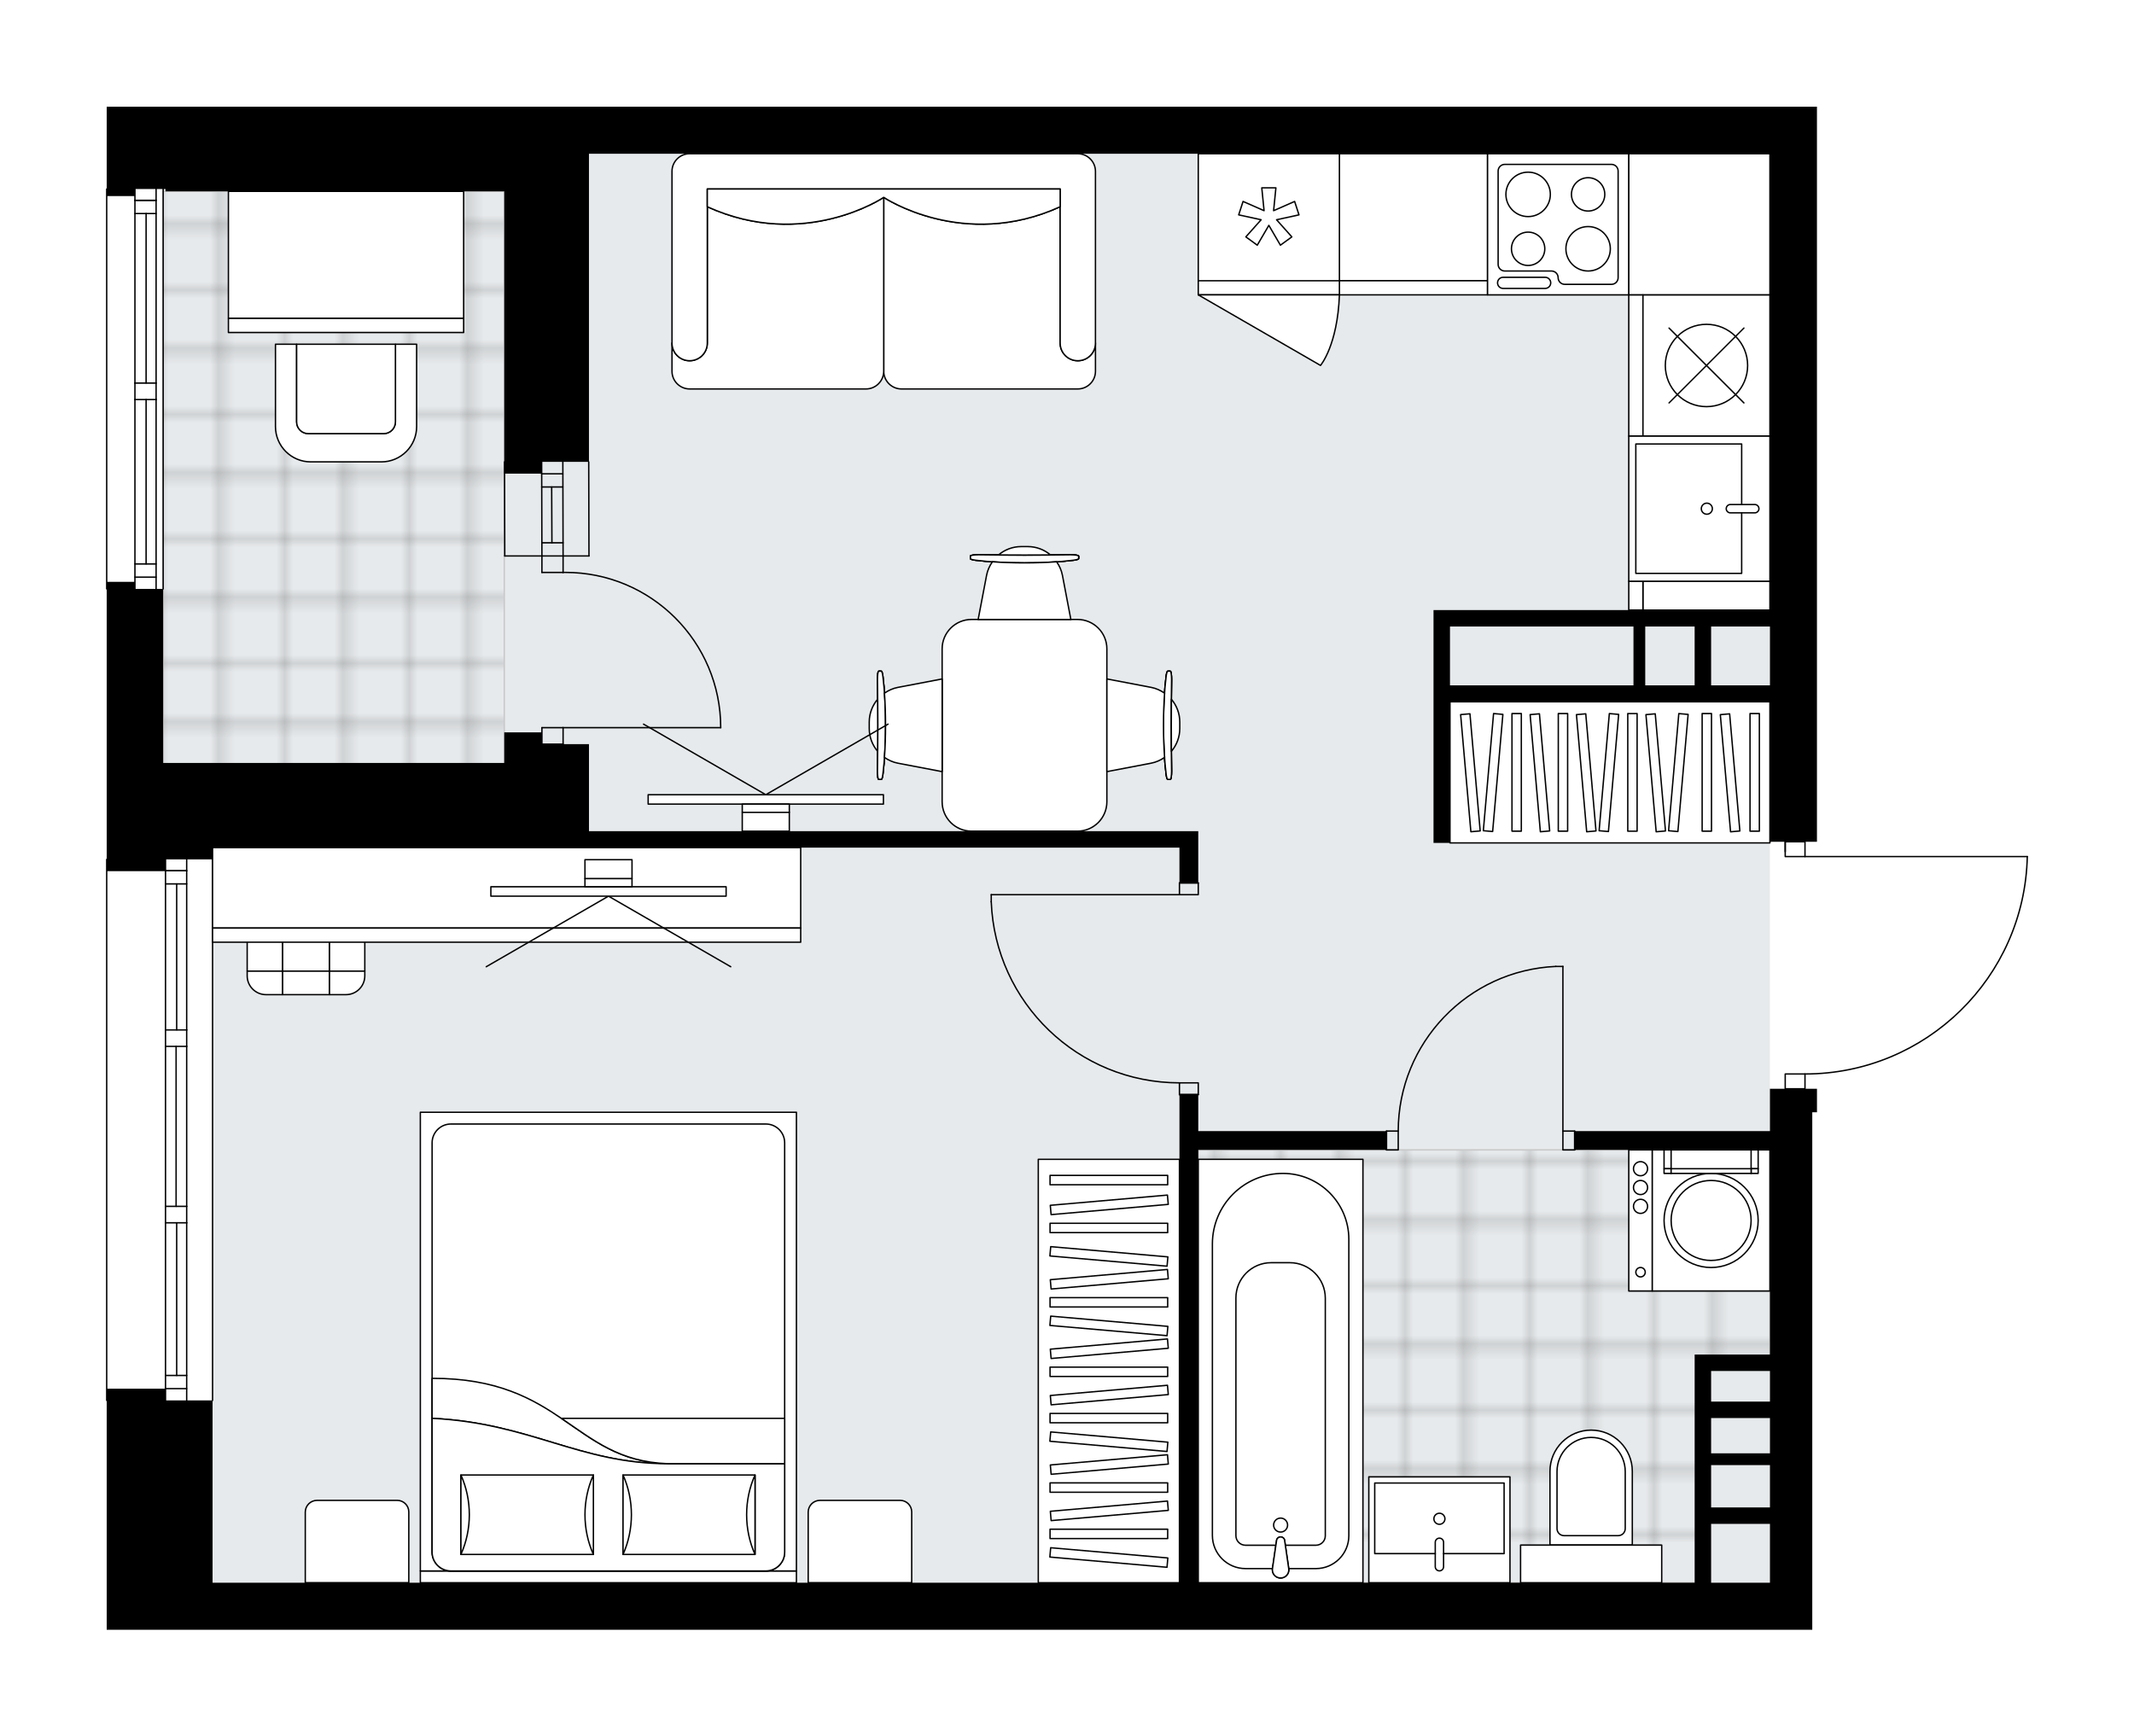 <svg xmlns="http://www.w3.org/2000/svg" xmlns:xlink="http://www.w3.org/1999/xlink" height="1627.6px" id="Layer_1" style="enable-background:new 0 0 2000 1627.6;" version="1.1" viewBox="0 0 2000 1627.6" width="2000px" x="0px" y="0px" xml:space="preserve">
<style type="text/css">
	.st0{fill:none;}
	.st1{opacity:0.25;fill:none;stroke:#070606;stroke-width:0.4;stroke-miterlimit:10;}
	.st2{fill:#FFFFFF;}
	.st3{fill:#E7EAEC;}
	.st4{fill:url(#SVGID_1_);stroke:#C8C8C8;stroke-width:1.3;stroke-miterlimit:10;}
	
		.st5{fill:url(#SVGID_00000181802616803964891970000017773607679754481542_);stroke:#C8C8C8;stroke-width:1.3;stroke-miterlimit:10;}
	.st6{fill:none;stroke:#000000;stroke-width:1.3;stroke-linecap:round;stroke-linejoin:round;stroke-miterlimit:10;}
	.st7{fill:none;stroke:#000000;stroke-width:1.3;stroke-linecap:round;stroke-linejoin:round;}
	.st8{fill:none;stroke:#000000;stroke-width:1.3;stroke-linecap:round;stroke-linejoin:round;stroke-dasharray:10.023,10.023;}
	.st9{fill:none;stroke:#000000;stroke-width:1.3;stroke-linecap:round;stroke-linejoin:round;stroke-dasharray:9.87,9.87;}
	.st10{fill:#FFFFFF;stroke:#000000;stroke-width:1.3;stroke-linecap:round;stroke-linejoin:round;stroke-miterlimit:10;}
	.st11{font-family:'Arial-BoldMT';}
	.st12{font-size:115.559px;}
	.st13{font-size:97.781px;}
	.st14{font-family:'ArialMT';}
	.st15{font-size:40px;}
</style>
<pattern height="14.57" id="New_Pattern_Swatch_2" patternUnits="userSpaceOnUse" style="overflow:visible;" viewBox="7.49 -22.06 14.57 14.57" width="14.57" x="0.05" y="-185.71">
	<g>
		<rect class="st0" height="14.57" width="14.57" x="7.49" y="-22.06" />
		<g>
			<rect class="st1" height="7.29" width="7.29" x="14.77" y="-7.49" />
		</g>
		<g>
			<rect class="st1" height="7.29" width="7.29" x="0.2" y="-7.49" />
		</g>
		<g>
			<rect class="st1" height="7.29" width="7.29" x="22.06" y="-14.77" />
		</g>
		<g>
			<rect class="st1" height="7.29" width="7.29" x="7.49" y="-14.77" />
			<rect class="st1" height="7.29" width="7.29" x="14.77" y="-22.06" />
		</g>
		<g>
			<rect class="st1" height="7.29" width="7.29" x="0.2" y="-22.06" />
		</g>
		<g>
			<rect class="st1" height="7.29" width="7.29" x="22.06" y="-29.35" />
		</g>
		<g>
			<rect class="st1" height="7.29" width="7.29" x="7.49" y="-29.35" />
		</g>
	</g>
</pattern>
<path class="st2" d="M1900.65,802.9C1900.65,802.9,1900.65,802.9,1900.65,802.9  c-1.22,54.96-23.53,106.39-62.83,144.82c-39.14,38.28-90.8,59.42-145.53,59.59v13.19h10.59v22.05h-4.41v485.05h-2.57h-10.66h-26.46  H215.73h-16.51h-44.1h-33.07h-8.82h-8.82H100v-214.32c-0.36,0-0.65-0.29-0.65-0.65v-507.1c0-0.36,0.29-0.65,0.65-0.65v-87.54V552.63  c-0.36,0-0.65-0.29-0.65-0.65V177.17c0-0.36,0.29-0.65,0.65-0.65V100h4.41h17.64h33.07h396.86h754.04h396.86v44.1V789h-10.59v0  v13.24H1900c0,0,0,0,0.01,0c0,0,0,0,0.01,0c0.05,0,0.08,0.02,0.13,0.03c0.04,0.01,0.08,0.01,0.12,0.03c0.04,0.02,0.07,0.05,0.1,0.07  c0.03,0.02,0.07,0.04,0.1,0.07c0.03,0.03,0.04,0.06,0.06,0.09c0.03,0.04,0.06,0.07,0.08,0.12c0.01,0.03,0.01,0.07,0.02,0.1  C1900.63,802.79,1900.65,802.84,1900.65,802.9C1900.65,802.89,1900.65,802.9,1900.65,802.9z" id="background" />
<g id="floor">
	<polygon class="st3" points="199.22,138.59 152.91,138.59 152.91,736.2 199.22,736.2 199.22,1483.5 1658.79,1483.5 1658.79,736.2    1658.79,138.59  " />
	<pattern id="SVGID_1_" patternTransform="matrix(7.778 0 0 7.778 48625.918 36542.012)" xlink:href="#New_Pattern_Swatch_2">
	</pattern>
	<polygon class="st4" points="1598.15,1278.24 1658.79,1278.24 1658.79,1077.82 1123.02,1077.82 1123.02,1483.5 1598.15,1483.5  " />
	
		<pattern id="SVGID_00000069391199340721050100000003509440376873577402_" patternTransform="matrix(7.778 0 0 7.778 48625.918 36542.012)" xlink:href="#New_Pattern_Swatch_2">
	</pattern>
	
		<rect height="537.97" style="fill:url(#SVGID_00000069391199340721050100000003509440376873577402_);stroke:#C8C8C8;stroke-width:1.3;stroke-miterlimit:10;" width="319.69" x="152.91" y="179.37" />
	<g id="LWPOLYLINE_00000176733411681750657860000017577739035073817502_">
		<rect class="st6" height="17.64" width="11.02" x="1464.76" y="1060.19" />
	</g>
	<g id="LWPOLYLINE_00000110430737693962634680000000547229181004189870_">
		<rect class="st6" height="17.64" width="11.02" x="1299.41" y="1060.19" />
	</g>
	<g id="LINE_00000176026971321054858020000017781712204226618519_">
		<line class="st6" x1="1475.79" x2="1475.79" y1="1060.19" y2="1077.82" />
	</g>
	<g id="LINE_00000114769407187170877440000009846700131455484058_">
		<line class="st6" x1="1299.41" x2="1299.41" y1="1060.19" y2="1077.82" />
	</g>
	<g id="LINE_00000033364232377426817040000001771139500609394076_">
		<line class="st6" x1="1464.76" x2="1464.76" y1="1060.19" y2="905.85" />
	</g>
	<g id="ARC_00000135649548111813276560000006083005563728471487_">
		<path class="st6" d="M1310.43,1060.19c0.05-82.67,65.14-150.66,147.72-154.34" />
	</g>
	<g id="LINE_00000089552853205962110260000005604785396865936534_">
		<line class="st6" x1="1464.76" x2="1458.15" y1="905.85" y2="905.85" />
	</g>
	<g id="LWPOLYLINE_00000047747487239597603190000016789320750246332050_">
		<rect class="st6" height="11.02" width="17.64" x="1105.38" y="827.58" />
	</g>
	<g id="LWPOLYLINE_00000078762161877803105600000014687995198413027249_">
		<rect class="st6" height="11.02" width="17.64" x="1105.38" y="1014.99" />
	</g>
	<g id="LINE_00000178913886449193457350000012136739844602010761_">
		<line class="st6" x1="1105.38" x2="1123.02" y1="827.58" y2="827.58" />
	</g>
	<g id="LINE_00000084511633736239219900000013282749905855658624_">
		<line class="st6" x1="1105.38" x2="1123.02" y1="1026.01" y2="1026.01" />
	</g>
	<g id="LINE_00000110434385708160330870000002719876221025744291_">
		<line class="st6" x1="1105.38" x2="929" y1="838.6" y2="838.6" />
	</g>
	<g id="LINE_00000011011765145148543680000009272794612885248950_">
		<line class="st6" x1="929" x2="929" y1="845.22" y2="838.6" />
	</g>
	<g id="ARC_00000136378679638073336460000009685846551743575424_">
		<path class="st6" d="M1105.38,1014.99c-94.84-0.05-172.71-75-176.38-169.77" />
	</g>
	<g id="ARC_00000024705048980798141050000014564772080000444594_">
		<path class="st6" d="M1691.64,1006.67c113.3,0,205.84-90.51,208.36-203.78" />
	</g>
	<g id="LINE_00000116925730275874896120000012133408067259042452_">
		<line class="st6" x1="1673.12" x2="1673.12" y1="798.26" y2="789" />
	</g>
	<g id="LINE_00000008128063248968266550000001605599977158565023_">
		<line class="st6" x1="1691.64" x2="1900" y1="802.89" y2="802.89" />
	</g>
	<g id="LWPOLYLINE_00000123441444462740798990000011523388022005818023_">
		<rect class="st6" height="13.89" width="18.53" x="1673.12" y="1006.67" />
	</g>
	<g id="LWPOLYLINE_00000167364266151173204550000002413601924434292923_">
		<rect class="st6" height="13.89" width="18.53" x="1673.12" y="789" />
	</g>
	<g id="ARC_00000091723215156224090780000004441839196563483019_">
		<path class="st6" d="M527.73,536.55c0.72-0.01,1.44-0.02,2.17-0.02c80.38-0.01,145.55,65.15,145.56,145.53" />
	</g>
	<g id="LINE_00000135669829299213026860000007265943589404694182_">
		<line class="st6" x1="527.73" x2="675.45" y1="682.06" y2="682.06" />
	</g>
	<g id="LINE_00000096773260316265342120000007886638794635592593_">
		<line class="st6" x1="527.73" x2="527.73" y1="521.11" y2="536.55" />
	</g>
	<g id="LINE_00000025432057259090515370000011256932892527649969_">
		<line class="st6" x1="527.73" x2="507.89" y1="536.55" y2="536.55" />
	</g>
	<g id="LINE_00000044866270202832817280000005238566752283304081_">
		<line class="st6" x1="507.89" x2="507.89" y1="536.55" y2="521.11" />
	</g>
	<g id="LINE_00000074432256353124906710000008629601698860466874_">
		<line class="st6" x1="507.89" x2="507.89" y1="697.5" y2="682.06" />
	</g>
	<g id="LINE_00000070805589421519860670000004602190061161224616_">
		<line class="st6" x1="507.89" x2="527.73" y1="682.06" y2="682.06" />
	</g>
	<g id="LINE_00000080165859239716809120000006865941951868044685_">
		<line class="st6" x1="527.73" x2="527.73" y1="682.06" y2="697.5" />
	</g>
	<g id="LINE_00000008872061022395253620000014712820003958490506_">
		<line class="st6" x1="507.89" x2="527.73" y1="697.5" y2="697.5" />
	</g>
	<g id="LINE_00000051344411074224814620000015803097392740074637_">
		<line class="st6" x1="152.91" x2="152.91" y1="177.17" y2="551.98" />
	</g>
	<g id="LINE_00000158725674737958677950000009904597543074135474_">
		<line class="st6" x1="126.46" x2="126.46" y1="551.98" y2="374.5" />
	</g>
	<g id="LINE_00000156581522832160571130000011900364270529819825_">
		<line class="st6" x1="126.46" x2="126.46" y1="359.06" y2="177.17" />
	</g>
	<g id="LINE_00000159452595298405300940000008212745804262522550_">
		<line class="st6" x1="146.3" x2="126.46" y1="187.8" y2="187.8" />
	</g>
	<g id="LINE_00000182521522309077051750000007260647598703488922_">
		<line class="st6" x1="146.3" x2="126.46" y1="540.96" y2="540.96" />
	</g>
	<g id="LINE_00000003821406691404391070000001289814627447659145_">
		<line class="st6" x1="146.3" x2="146.3" y1="551.98" y2="374.5" />
	</g>
	<g id="LINE_00000060708815421600838840000009278825281504237981_">
		<line class="st6" x1="146.3" x2="146.3" y1="359.06" y2="177.17" />
	</g>
	<g id="LINE_00000173146431487646360490000003147276346555196297_">
		<line class="st6" x1="136.93" x2="136.93" y1="359.06" y2="200.15" />
	</g>
	<g id="LINE_00000107565244535567067840000000739720018416242092_">
		<line class="st6" x1="136.93" x2="136.93" y1="528.61" y2="374.5" />
	</g>
	<g id="LINE_00000103231570178672210950000016585871807657750440_">
		<line class="st6" x1="126.46" x2="146.3" y1="528.61" y2="528.61" />
	</g>
	<g id="LINE_00000098198346136012655340000001154773610184875138_">
		<line class="st6" x1="146.3" x2="126.46" y1="187.8" y2="187.8" />
	</g>
	<g id="LINE_00000034091514818313439260000014806753642433382301_">
		<line class="st6" x1="126.46" x2="146.3" y1="200.15" y2="200.15" />
	</g>
	<g id="LINE_00000028316228156898476830000017451293892031101611_">
		<line class="st6" x1="146.3" x2="126.46" y1="374.5" y2="374.5" />
	</g>
	<g id="LINE_00000057147318260260275990000006774214062371228067_">
		<line class="st6" x1="126.46" x2="126.46" y1="374.5" y2="359.06" />
	</g>
	<g id="LINE_00000036966693177985665080000011767765832314058166_">
		<line class="st6" x1="126.46" x2="146.3" y1="359.06" y2="359.06" />
	</g>
	<g id="LINE_00000003106210315202392280000009625904944363069078_">
		<line class="st6" x1="146.3" x2="146.3" y1="359.06" y2="374.5" />
	</g>
	<g id="LINE_00000028294378987388229160000000217573894192416680_">
		<line class="st6" x1="100" x2="100" y1="551.98" y2="177.17" />
	</g>
	<g id="LINE_00000016774680113037881210000013244416515770207631_">
		<line class="st6" x1="199.22" x2="199.22" y1="805.53" y2="1312.63" />
	</g>
	<g id="LINE_00000051352425701267438330000004489246255436362889_">
		<line class="st6" x1="174.96" x2="155.12" y1="816.16" y2="816.16" />
	</g>
	<g id="LINE_00000104702808998031756730000008958602117861416382_">
		<line class="st6" x1="174.96" x2="155.12" y1="1301.61" y2="1301.61" />
	</g>
	<g id="LINE_00000176039040253474875780000009681470004062241943_">
		<line class="st6" x1="165.59" x2="165.59" y1="965.38" y2="828.51" />
	</g>
	<g id="LINE_00000142863458485600965440000003828273271039246779_">
		<line class="st6" x1="165.59" x2="165.59" y1="1289.26" y2="1146.17" />
	</g>
	<g id="LINE_00000125564224939217324660000000794946515052336817_">
		<line class="st6" x1="155.12" x2="174.96" y1="1289.26" y2="1289.26" />
	</g>
	<g id="LINE_00000000906422791244184750000012643380387313952142_">
		<line class="st6" x1="174.96" x2="155.12" y1="816.16" y2="816.16" />
	</g>
	<g id="LINE_00000172409654784011411420000002387361589304844697_">
		<line class="st6" x1="155.12" x2="174.96" y1="828.51" y2="828.51" />
	</g>
	<g id="LINE_00000071524503661969246400000003587186451849958824_">
		<line class="st6" x1="174.96" x2="155.12" y1="980.81" y2="980.81" />
	</g>
	<g id="LINE_00000139978076081784163450000001019740285854447515_">
		<line class="st6" x1="155.12" x2="155.12" y1="980.81" y2="965.38" />
	</g>
	<g id="LINE_00000033330015649308456360000004632233502403844269_">
		<line class="st6" x1="155.12" x2="174.96" y1="965.38" y2="965.38" />
	</g>
	<g id="LINE_00000123430442674900700470000016352733839706832555_">
		<line class="st6" x1="174.96" x2="174.96" y1="965.38" y2="980.81" />
	</g>
	<g id="LINE_00000133508664269144956040000007697690472017186211_">
		<line class="st6" x1="100" x2="100" y1="1312.63" y2="805.53" />
	</g>
	<g id="LINE_00000087399280468679416580000009890236830023652774_">
		<line class="st6" x1="174.96" x2="155.12" y1="1146.17" y2="1146.17" />
	</g>
	<g id="LINE_00000014607970751520090530000003162863882482842767_">
		<line class="st6" x1="155.12" x2="155.12" y1="1146.17" y2="1130.74" />
	</g>
	<g id="LINE_00000120546253999385928450000016095667654106256547_">
		<line class="st6" x1="155.12" x2="174.96" y1="1130.74" y2="1130.74" />
	</g>
	<g id="LINE_00000023277590406109128970000011330608012342002586_">
		<line class="st6" x1="174.96" x2="174.96" y1="1130.74" y2="1146.17" />
	</g>
	<g id="LINE_00000117641546650020199730000004895470812206816959_">
		<line class="st6" x1="165.04" x2="165.04" y1="1130.74" y2="980.81" />
	</g>
	<g id="LWPOLYLINE_00000108294184362082207450000005166009363244638882_">
		<line class="st6" x1="174.96" x2="174.96" y1="1146.17" y2="1312.63" />
	</g>
	<g id="LWPOLYLINE_00000029743645042910100880000017552141044180637364_">
		<line class="st6" x1="174.96" x2="174.96" y1="1130.74" y2="980.81" />
	</g>
	<g id="LWPOLYLINE_00000121238777510079691830000006479239514143179180_">
		<line class="st6" x1="174.96" x2="174.96" y1="965.38" y2="805.53" />
	</g>
	<g id="LWPOLYLINE_00000019679034902466387050000014315949244757231541_">
		<line class="st6" x1="155.12" x2="155.12" y1="1146.17" y2="1312.63" />
	</g>
	<g id="LWPOLYLINE_00000181053015654387440830000005834279559882565546_">
		<line class="st6" x1="155.12" x2="155.12" y1="1130.74" y2="980.81" />
	</g>
	<g id="LWPOLYLINE_00000046339998616349049640000001353339024696095905_">
		<line class="st6" x1="155.12" x2="155.12" y1="965.38" y2="805.53" />
	</g>
	<g id="LINE_00000125582993508097137540000015345714873644232584_">
		<line class="st6" x1="527.73" x2="527.5" y1="521.11" y2="432.92" />
	</g>
	<g id="LINE_00000029022201540572100380000016613843603684715439_">
		<line class="st6" x1="507.89" x2="507.65" y1="521.11" y2="432.92" />
	</g>
	<g id="LINE_00000070833818690106048330000011883018525098420663_">
		<line class="st6" x1="517.26" x2="517.03" y1="508.77" y2="456.45" />
	</g>
	<g id="LINE_00000137101396847623831080000013728568641843217591_">
		<line class="st6" x1="527.5" x2="507.65" y1="444.1" y2="444.1" />
	</g>
	<g id="LINE_00000108309161152762627800000012389624361980323240_">
		<line class="st6" x1="527.73" x2="507.89" y1="508.77" y2="508.77" />
	</g>
	<g id="LINE_00000043445656204195310920000018073837308433735568_">
		<line class="st6" x1="551.98" x2="551.75" y1="521.11" y2="432.92" />
	</g>
	<g id="LINE_00000173156974931359686530000005169720664807685567_">
		<line class="st6" x1="472.84" x2="473.07" y1="432.92" y2="521.11" />
	</g>
	<g id="LINE_00000026156695566490705610000012464150580953778603_">
		<line class="st6" x1="527.51" x2="507.67" y1="456.45" y2="456.45" />
	</g>
	<g id="LINE_00000137814252943319671240000010221907442806867619_">
		<line class="st6" x1="551.98" x2="473.07" y1="521.11" y2="521.11" />
	</g>
	<g>
		<path d="M1306.02,100H551.98H155.12h-33.07h-17.64H100v77.17v6.61h4.41h15.43h6.61v-6.61h26.46h2.2v2.2h317.49v253.55v11.02h2.2    h33.07v-11.02h44.1V144.1h655.37h61.04h37.63h179.66h128.85h44.25v427.73h-70.55h-46.3h-11.02h-171.97h-15.43v70.55v15.43V790.1    h15.43V657.81h96.32h123.95h9.02h15.43h2.13h52.99V789h28.66h15.43V144.1V100H1306.02z M1358.93,642.38v-55.12h171.97v55.12    H1358.93z M1588.23,642.38h-46.3v-55.12h46.3V642.38z M1658.79,642.38h-55.12v-55.12h55.12V642.38z" />
		<polygon points="113.23,816.56 119.84,816.56 122.05,816.56 155.12,816.56 155.12,805.53 199.22,805.53 199.22,794.51     335.27,794.51 463.63,794.51 551.98,794.51 562.89,794.51 1105.38,794.51 1105.38,827.58 1123.02,827.58 1123.02,794.51     1123.02,779.08 551.98,779.08 551.98,750.41 551.98,697.5 507.89,697.5 507.89,686.47 474.81,686.47 472.61,686.47 472.61,715.14     152.91,715.14 152.91,551.98 126.46,551.98 126.46,545.37 104.41,545.37 100,545.37 100,717.34 100,816.56 104.41,816.56   " />
		<path d="M1658.79,1042.55v17.64h-183v17.64h183v191.82h-55.12h-15.43v44.1v48.51v50.71v70.55h-465.21v-405.68h176.38v-17.64    h-176.38v-34.17h-17.64v457.49H199.22v-170.87h-44.1v-11.02h-33.07h-17.64H100v225.99h4.41h8.82h8.82h33.07h44.1h16.51h1443.06    h26.46h10.66h2.57v-485.05h4.41v-22.05h-44.1V1042.55z M1658.79,1483.51h-55.12v-55.12h51.97h3.15V1483.51z M1658.79,1412.95    h-55.12v-39.69h55.12V1412.95z M1658.79,1362.24h-55.12v-33.07h55.12V1362.24z M1658.79,1313.74h-55.12v-28.66h55.12V1313.74z" />
	</g>
</g>
<g id="mebel">
	<g>
		<path class="st10" d="M843.63,1406.34h-75.17c-6.09,0-11.02,4.94-11.02,11.02v66.14h97.01v-66.35    C854.44,1411.18,849.6,1406.34,843.63,1406.34z" />
		<path class="st10" d="M372.3,1406.34h-75.17c-6.09,0-11.02,4.94-11.02,11.02v66.14h97.01v-66.35    C383.12,1411.18,378.28,1406.34,372.3,1406.34z" />
		<g>
			
				<rect class="st10" height="11.02" transform="matrix(-1 -8.959113e-11 8.959113e-11 -1 1140.351 2955.986)" width="352.47" x="393.94" y="1472.48" />
			
				<rect class="st10" height="429.93" transform="matrix(-1 -8.983360e-11 8.983360e-11 -1 1140.351 2515.028)" width="352.47" x="393.94" y="1042.55" />
			<path class="st10" d="M717.75,1472.48H422.61c-9.74,0-17.64-7.9-17.64-17.64v-383.63c0-9.74,7.9-17.64,17.64-17.64h295.14     c9.74,0,17.64,7.9,17.64,17.64v383.63C735.38,1464.58,727.49,1472.48,717.75,1472.48z" />
			<path class="st10" d="M404.97,1329.44c92.19,4.51,137.87,42.5,220.88,42.53c-88.82-3-98.3-80.18-220.88-80.02L404.97,1329.44z" />
			<g>
				<path class="st10" d="M404.97,1329.44c92.19,4.51,137.87,42.5,220.88,42.53l109.54,0v82.88c0,9.74-7.9,17.64-17.64,17.64H422.61      c-9.74,0-17.64-7.9-17.64-17.64L404.97,1329.44L404.97,1329.44z" />
			</g>
			
				<rect class="st10" height="74.45" transform="matrix(-1 -8.989888e-11 8.989888e-11 -1 1291.519 2839.576)" width="123.69" x="583.91" y="1382.56" />
			<path class="st10" d="M583.91,1382.56c10.47,23.39,10.47,51.06,0,74.45V1382.56z" />
			<path class="st10" d="M707.6,1457.01c-10.47-23.39-10.47-51.06,0-74.45L707.6,1457.01z" />
			
				<rect class="st10" height="74.45" transform="matrix(-1 -8.956848e-11 8.956848e-11 -1 988.104 2839.576)" width="124.17" x="431.97" y="1382.56" />
			<path class="st10" d="M431.97,1382.56c10.52,23.39,10.52,51.06,0,74.45V1382.56z" />
			<path class="st10" d="M556.13,1457.01c-10.52-23.39-10.52-51.06,0-74.45V1457.01z" />
			<g>
				<path class="st10" d="M625.85,1371.96h109.54v-42.53H526.09C555.75,1349.5,580.43,1370.43,625.85,1371.96z" />
			</g>
		</g>
	</g>
	<g>
		<g>
			
				<rect class="st10" height="44.1" transform="matrix(-1 4.587074e-11 -4.587074e-11 -1 573.558 1776.424)" width="44.1" x="264.73" y="866.16" />
			
				<rect class="st10" height="22.05" transform="matrix(-1 4.587074e-11 -4.587074e-11 -1 573.558 1842.568)" width="44.1" x="264.73" y="910.26" />
			
				<rect class="st10" height="22.05" transform="matrix(-1 4.587074e-11 -4.587074e-11 -1 573.558 1710.281)" width="44.1" x="264.73" y="844.12" />
			<rect class="st10" height="44.1" width="33.07" x="231.66" y="866.16" />
			<path class="st10" d="M264.73,932.31H249.3c-9.74,0-17.64-7.9-17.64-17.64v-4.41h33.07V932.31z" />
			<path class="st10" d="M264.73,866.16h-33.07v-4.41c0-9.74,7.9-17.64,17.64-17.64h15.43V866.16z" />
			<rect class="st10" height="44.1" width="33.07" x="308.83" y="866.16" />
			<path class="st10" d="M324.26,932.31h-15.43v-22.05h33.07v4.41C341.9,924.41,334,932.31,324.26,932.31z" />
			<path class="st10" d="M341.9,866.16h-33.07v-22.05h15.43c9.74,0,17.64,7.9,17.64,17.64V866.16z" />
		</g>
		<g>
			<rect class="st10" height="75.4" width="551.2" x="199.22" y="794.51" />
			<rect class="st10" height="13.23" width="551.2" x="199.22" y="869.9" />
		</g>
		<g>
			<g>
				<g id="LINE_00000101786942631831410980000018076303426806426014_">
					<line class="st10" x1="570.27" x2="455.71" y1="839.99" y2="906.14" />
				</g>
				<g id="LINE_00000031195154448266827790000008438349245943973788_">
					<line class="st10" x1="570.27" x2="684.84" y1="839.99" y2="906.14" />
				</g>
			</g>
			
				<rect class="st10" height="220.48" transform="matrix(-8.827688e-11 -1 1 -8.827688e-11 -265.31 1405.86)" width="8.82" x="565.87" y="725.35" />
			
				<rect class="st10" height="44.1" transform="matrix(9.169447e-11 1 -1 9.169447e-11 1397.592 257.042)" width="7.72" x="566.42" y="805.27" />
			
				<rect class="st10" height="44.1" transform="matrix(-8.982320e-11 -1 1 -8.982320e-11 -244.364 1384.914)" width="17.64" x="561.46" y="792.59" />
		</g>
	</g>
	<g>
		
			<rect class="st10" height="396.86" transform="matrix(-1 -1.440755e-10 1.440755e-10 -1 2078.48 2570.148)" width="132.29" x="973.1" y="1086.64" />
		<g>
			
				<rect class="st10" height="8.76" transform="matrix(-1 -1.347586e-10 1.347586e-10 -1 2078.48 2875.485)" width="110.24" x="984.12" y="1433.36" />
			
				<rect class="st10" height="8.76" transform="matrix(-1 -1.347421e-10 1.347421e-10 -1 2078.48 2788.666)" width="110.24" x="984.12" y="1389.95" />
			
				<rect class="st10" height="8.76" transform="matrix(-1 -1.347586e-10 1.347586e-10 -1 2078.48 2658.438)" width="110.24" x="984.12" y="1324.84" />
			
				<rect class="st10" height="8.76" transform="matrix(-1 -1.347586e-10 1.347586e-10 -1 2078.48 2571.62)" width="110.24" x="984.12" y="1281.43" />
			
				<rect class="st10" height="8.76" transform="matrix(-1 -1.347586e-10 1.347586e-10 -1 2078.48 2441.392)" width="110.24" x="984.12" y="1216.32" />
			
				<rect class="st10" height="8.76" transform="matrix(-0.996 -0.087 0.087 -0.996 1947.326 3003.916)" width="110.24" x="984.12" y="1455.07" />
			
				<rect class="st10" height="8.76" transform="matrix(-0.996 -0.087 0.087 -0.996 1956.784 2787.283)" width="110.24" x="984.12" y="1346.54" />
			
				<rect class="st10" height="8.76" transform="matrix(-0.996 -0.087 0.087 -0.996 1966.243 2570.649)" width="110.24" x="984.12" y="1238.02" />
			
				<rect class="st10" height="8.76" transform="matrix(-0.996 0.087 -0.087 -0.996 2197.941 2736.112)" width="110.24" x="984.12" y="1411.66" />
			
				<rect class="st10" height="8.76" transform="matrix(-0.996 0.087 -0.087 -0.996 2194.158 2649.458)" width="110.24" x="984.12" y="1368.25" />
			
				<rect class="st10" height="8.76" transform="matrix(-0.996 0.087 -0.087 -0.996 2188.483 2519.478)" width="110.24" x="984.12" y="1303.13" />
			
				<rect class="st10" height="8.76" transform="matrix(-0.996 0.087 -0.087 -0.996 2184.699 2432.824)" width="110.24" x="984.12" y="1259.72" />
			
				<rect class="st10" height="8.76" transform="matrix(-0.996 -0.087 0.087 -0.996 1971.918 2440.669)" width="110.24" x="984.12" y="1172.91" />
			
				<rect class="st10" height="8.76" transform="matrix(-0.996 0.087 -0.087 -0.996 2179.024 2302.844)" width="110.24" x="984.12" y="1194.61" />
			
				<rect class="st10" height="8.76" transform="matrix(-1 -1.347421e-10 1.347421e-10 -1 2078.48 2301.982)" width="110.24" x="984.12" y="1146.61" />
			
				<rect class="st10" height="8.76" transform="matrix(-1 -1.348904e-10 1.348904e-10 -1 2078.48 2212.239)" width="110.24" x="984.12" y="1101.74" />
			
				<rect class="st10" height="8.76" transform="matrix(-0.996 0.087 -0.087 -0.996 2172.949 2163.699)" width="110.24" x="984.12" y="1124.91" />
		</g>
	</g>
	<g>
		
			<rect class="st10" height="299.85" transform="matrix(1.435395e-10 -1 1 1.435395e-10 784.905 2232.815)" width="132.29" x="1442.72" y="574.03" />
		<g>
			
				<rect class="st10" height="8.76" transform="matrix(1.350227e-10 -1 1 1.350227e-10 697.453 2145.364)" width="110.24" x="1366.29" y="719.58" />
			
				<rect class="st10" height="8.76" transform="matrix(1.347580e-10 -1 1 1.347580e-10 740.862 2188.773)" width="110.24" x="1409.7" y="719.58" />
			
				<rect class="st10" height="8.76" transform="matrix(1.347580e-10 -1 1 1.347580e-10 805.976 2253.887)" width="110.24" x="1474.81" y="719.58" />
			
				<rect class="st10" height="8.76" transform="matrix(0.087 -0.996 0.996 0.087 556.511 2055.236)" width="110.24" x="1344.58" y="719.58" />
			
				<rect class="st10" height="8.76" transform="matrix(0.087 -0.996 0.996 0.087 655.576 2163.346)" width="110.24" x="1453.11" y="719.58" />
			
				<rect class="st10" height="8.76" transform="matrix(-0.087 -0.996 0.996 -0.087 776.899 2159.808)" width="110.24" x="1322.88" y="719.58" />
			
				<rect class="st10" height="8.76" transform="matrix(-0.087 -0.996 0.996 -0.087 847.688 2224.674)" width="110.24" x="1387.99" y="719.58" />
			
				<rect class="st10" height="8.76" transform="matrix(-0.087 -0.996 0.996 -0.087 894.881 2267.918)" width="110.24" x="1431.4" y="719.58" />
			
				<rect class="st10" height="8.76" transform="matrix(0.087 -0.996 0.996 0.087 715.015 2228.213)" width="110.24" x="1518.22" y="719.58" />
			
				<rect class="st10" height="8.76" transform="matrix(-0.087 -0.996 0.996 -0.087 965.67 2332.784)" width="110.24" x="1496.52" y="719.58" />
			
				<rect class="st10" height="8.76" transform="matrix(1.347580e-10 -1 1 1.347580e-10 875.681 2323.592)" width="110.24" x="1544.52" y="719.58" />
			
				<rect class="st10" height="8.76" transform="matrix(1.350058e-10 -1 1 1.350058e-10 920.553 2368.464)" width="110.24" x="1589.39" y="719.58" />
			
				<rect class="st10" height="8.76" transform="matrix(-0.087 -0.996 0.996 -0.087 1041.45 2402.224)" width="110.24" x="1566.22" y="719.58" />
		</g>
	</g>
	<g>
		<path class="st10" d="M993.6,321.58L993.6,321.58c0,9.13,7.4,16.54,16.54,16.54h0c9.13,0,16.54-7.4,16.54-16.54v0v26.4    c0,9.17-7.43,16.6-16.6,16.6H844.86c-9.14,0-16.62-7.48-16.62-16.62l0-162.98c0,0,74.57,50.16,165.36,8.79V321.58z" />
		<path class="st10" d="M662.88,321.58L662.88,321.58c0,9.13-7.4,16.54-16.54,16.54h0c-9.13,0-16.54-7.4-16.54-16.54v0v26.4    c0,9.17,7.43,16.6,16.6,16.6h165.22c9.14,0,16.62-7.48,16.62-16.62l0-162.98c0,0-74.57,50.16-165.36,8.79V321.58z" />
		<path class="st10" d="M1026.67,160.63v160.95c0,9.13-7.4,16.54-16.54,16.54l0,0c-9.13,0-16.54-7.4-16.54-16.54V177.17H662.88    v144.41c0,9.13-7.4,16.54-16.54,16.54h0c-9.13,0-16.54-7.4-16.54-16.54V160.63c0-9.13,7.4-16.54,16.54-16.54h363.79    C1019.23,144.1,1026.67,151.54,1026.67,160.63z" />
		<path class="st10" d="M662.88,193.77c90.79,41.37,165.36-8.79,165.36-8.79h0.01c0,0,74.57,50.16,165.36,8.79v-16.61H662.88    L662.88,193.77z" />
	</g>
	<g>
		<path class="st10" d="M882.98,751.52V608.2c0-15.22,12.34-27.56,27.56-27.56h99.27c15.22,0,27.56,12.34,27.56,27.56v143.31    c0,15.22-12.34,27.56-27.56,27.56h-99.27C895.32,779.08,882.98,766.74,882.98,751.52z" />
		<g>
			<g id="LINE_00000145748442805791346880000002395195682989254821_">
				<path class="st10" d="M1092.91,725.67c-3.35-26.69-3.35-65,0-91.68c0.39-3.08,0.97-4.87,1.58-4.87h0.15h2.18      c0.66,0,1.19,3.45,1.19,7.72c-0.45,28.59-0.45,57.4,0,85.99c0,4.26-0.53,7.72-1.19,7.72h-2.18h-0.15      C1093.88,730.54,1093.3,728.75,1092.91,725.67z" />
			</g>
			<g id="LINE_00000088117271537750490340000005946264798604521365_">
				<path class="st10" d="M1092.91,725.67c-3.35-26.69-3.35-65,0-91.68c0.39-3.08,0.97-4.87,1.58-4.87h0.15h2.18      c0.66,0,1.19,3.45,1.19,7.72c-0.45,28.59-0.45,57.4,0,85.99c0,4.26-0.53,7.72-1.19,7.72h-2.18h-0.15      C1093.88,730.54,1093.3,728.75,1092.91,725.67z" />
			</g>
			<g id="LINE_00000054967451219935269760000012664063609596869294_">
				<path class="st10" d="M1092.91,725.67c-3.35-26.69-3.35-65,0-91.68c0.39-3.08,0.97-4.87,1.58-4.87h0.15h2.18      c0.66,0,1.19,3.45,1.19,7.72c-0.45,28.59-0.45,57.4,0,85.99c0,4.26-0.53,7.72-1.19,7.72h-2.18h-0.15      C1093.88,730.54,1093.3,728.75,1092.91,725.67z" />
			</g>
			<path class="st10" d="M1097.86,704.2c4.9-5.8,7.83-13.27,7.83-21.33v-6.08c0-8.06-2.93-15.53-7.83-21.33     C1097.72,671.71,1097.72,687.95,1097.86,704.2z" />
			<path class="st10" d="M1037.38,723.26l41.45-7.91c4.68-0.89,8.91-2.84,12.62-5.43c-1.35-19.13-1.35-41.06,0-60.19     c-3.72-2.59-7.94-4.54-12.62-5.43l-41.45-7.91V723.26z" />
		</g>
		<g>
			<g id="LINE_00000093879039231950572360000008880397892421732015_">
				<path class="st10" d="M1006.02,525.11c-26.69,3.35-65,3.35-91.68,0c-3.08-0.39-4.87-0.97-4.87-1.58v-0.15v-2.18      c0-0.66,3.45-1.19,7.72-1.19c28.59,0.45,57.4,0.45,85.99,0c4.26,0,7.72,0.53,7.72,1.19v2.18v0.15      C1010.89,524.14,1009.1,524.72,1006.02,525.11z" />
			</g>
			<g id="LINE_00000067232627126847384330000010618850536993539979_">
				<path class="st10" d="M1006.02,525.11c-26.69,3.35-65,3.35-91.68,0c-3.08-0.39-4.87-0.97-4.87-1.58v-0.15v-2.18      c0-0.66,3.45-1.19,7.72-1.19c28.59,0.45,57.4,0.45,85.99,0c4.26,0,7.72,0.53,7.72,1.19v2.18v0.15      C1010.89,524.14,1009.1,524.72,1006.02,525.11z" />
			</g>
			<g id="LINE_00000070797323409092097860000016075772150800647336_">
				<path class="st10" d="M1006.02,525.11c-26.69,3.35-65,3.35-91.68,0c-3.08-0.39-4.87-0.97-4.87-1.58v-0.15v-2.18      c0-0.66,3.45-1.19,7.72-1.19c28.59,0.45,57.4,0.45,85.99,0c4.26,0,7.72,0.53,7.72,1.19v2.18v0.15      C1010.89,524.14,1009.1,524.72,1006.02,525.11z" />
			</g>
			<path class="st10" d="M984.55,520.16c-5.8-4.9-13.27-7.83-21.33-7.83h-6.08c-8.06,0-15.53,2.93-21.33,7.83     C952.06,520.3,968.3,520.3,984.55,520.16z" />
			<path class="st10" d="M1003.61,580.64l-7.91-41.45c-0.89-4.68-2.84-8.91-5.43-12.62c-19.13,1.35-41.06,1.35-60.19,0     c-2.59,3.72-4.54,7.94-5.43,12.62l-7.91,41.45H1003.61z" />
		</g>
		<g>
			<g id="LINE_00000004547132175838479500000000525536962638554299_">
				<path class="st10" d="M827.45,633.99c3.35,26.69,3.35,65,0,91.68c-0.39,3.08-0.97,4.87-1.58,4.87h-0.15h-2.18      c-0.66,0-1.19-3.45-1.19-7.72c0.45-28.59,0.45-57.4,0-85.99c0-4.26,0.53-7.72,1.19-7.72h2.18h0.15      C826.48,629.12,827.06,630.91,827.45,633.99z" />
			</g>
			<g id="LINE_00000085224871867286238980000003470003589642898585_">
				<path class="st10" d="M827.45,633.99c3.35,26.69,3.35,65,0,91.68c-0.39,3.08-0.97,4.87-1.58,4.87h-0.15h-2.18      c-0.66,0-1.19-3.45-1.19-7.72c0.45-28.59,0.45-57.4,0-85.99c0-4.26,0.53-7.72,1.19-7.72h2.18h0.15      C826.48,629.12,827.06,630.91,827.45,633.99z" />
			</g>
			<g id="LINE_00000028291377714782757180000017898375694176049821_">
				<path class="st10" d="M827.45,633.99c3.35,26.69,3.35,65,0,91.68c-0.39,3.08-0.97,4.87-1.58,4.87h-0.15h-2.18      c-0.66,0-1.19-3.45-1.19-7.72c0.45-28.59,0.45-57.4,0-85.99c0-4.26,0.53-7.72,1.19-7.72h2.18h0.15      C826.48,629.12,827.06,630.91,827.45,633.99z" />
			</g>
			<path class="st10" d="M822.5,655.46c-4.9,5.8-7.83,13.27-7.83,21.33v6.08c0,8.06,2.93,15.53,7.83,21.33     C822.64,687.95,822.64,671.71,822.5,655.46z" />
			<path class="st10" d="M882.98,636.4l-41.45,7.91c-4.68,0.89-8.91,2.84-12.62,5.43c1.35,19.13,1.35,41.06,0,60.19     c3.72,2.59,7.94,4.54,12.62,5.43l41.45,7.91V636.4z" />
		</g>
	</g>
	<g>
		<g>
			<g id="LINE_00000008843039079776223500000006925964049008453566_">
				<line class="st10" x1="717.7" x2="603.14" y1="744.9" y2="678.76" />
			</g>
			<g id="LINE_00000098223158549186592780000006441908101013959862_">
				<line class="st10" x1="717.7" x2="832.27" y1="744.9" y2="678.76" />
			</g>
		</g>
		
			<rect class="st10" height="220.48" transform="matrix(-4.486030e-11 1 -1 -4.486030e-11 1467.015 31.606)" width="8.82" x="713.29" y="639.07" />
		
			<rect class="st10" height="44.1" transform="matrix(4.490459e-11 -1 1 4.490459e-11 -39.874 1475.283)" width="7.72" x="713.85" y="735.53" />
		
			<rect class="st10" height="44.1" transform="matrix(-4.496333e-11 1 -1 -4.496333e-11 1487.96 52.552)" width="17.64" x="708.89" y="748.21" />
	</g>
	<g>
		<rect class="st10" height="119.06" width="138.83" x="1255.31" y="144.1" />
		<rect class="st10" height="13.23" width="138.83" x="1255.31" y="263.15" />
	</g>
	<g>
		
			<rect class="st10" height="119.06" transform="matrix(-2.197710e-10 1 -1 -2.197710e-10 2157.563 -1040.945)" width="27.03" x="1585.74" y="498.78" />
		
			<rect class="st10" height="13.23" transform="matrix(-2.197710e-10 1 -1 -2.197710e-10 2091.42 -974.801)" width="27.03" x="1519.59" y="551.69" />
	</g>
	<g>
		<rect class="st10" height="132.34" width="132.29" x="1526.5" y="144.1" />
	</g>
	<g>
		<g id="LWPOLYLINE_00000098912348537091497270000016125601416985653929_">
			<rect class="st10" height="132.29" width="132.29" x="1123.02" y="144.1" />
		</g>
		<g id="SPLINE_00000170250262717896867250000007231655469725468074_">
			<path class="st10" d="M1255.31,276.38c-1.76,47.53-17.72,66.14-17.72,66.14l-114.56-66.14L1255.31,276.38z" />
		</g>
		<g id="LWPOLYLINE_00000116914189590370841250000005952625367361443978_">
			<polygon class="st6" points="1184.69,197.47 1182.55,176.06 1195.78,176.06 1193.64,197.47 1213.33,188.82 1217.42,201.4      1196.41,205.98 1210.72,222.03 1200.01,229.81 1189.17,211.24 1178.32,229.81 1167.62,222.03 1181.93,205.98 1160.91,201.4      1165,188.82    " />
		</g>
		<g id="LINE_00000091725909570341716790000015200673918283559808_">
			<line class="st6" x1="1123.02" x2="1255.31" y1="263.15" y2="263.15" />
		</g>
	</g>
	<g>
		<g id="LWPOLYLINE_00000003809216945949650100000009901934555153926059_">
			<rect class="st10" height="132.29" width="132.29" x="1526.5" y="276.48" />
		</g>
		<g id="LINE_00000139974582732190631230000014480881991441810345_">
			<line class="st6" x1="1539.79" x2="1539.79" y1="276.43" y2="408.72" />
		</g>
		<g id="LINE_00000168091556362860815330000007524473262922750865_">
			<line class="st6" x1="1634.4" x2="1564.24" y1="307.5" y2="377.65" />
		</g>
		<g id="LINE_00000096748516040649793380000006113441702119417279_">
			<line class="st6" x1="1634.4" x2="1564.24" y1="377.65" y2="307.5" />
		</g>
		<g id="CIRCLE_00000082365614410449560450000013251258125953551762_">
			<circle class="st6" cx="1599.32" cy="342.58" r="38.58" />
		</g>
	</g>
	<g>
		<g id="LWPOLYLINE_00000030454761419659920650000001578234601456570244_">
			<rect class="st10" height="136.02" width="132.29" x="1526.5" y="408.77" />
		</g>
		<g id="LWPOLYLINE_00000063600688712786127440000015779624500884234400_">
			<polyline class="st6" points="1632.31,472.9 1632.31,416.17 1533.1,416.17 1533.1,537.44 1632.31,537.44 1632.31,480.7    " />
		</g>
		<g id="SPLINE_00000047778506732092711310000009895423087248257428_">
			<path class="st6" d="M1617.83,476.8L1617.83,476.8c0,2.15,1.75,3.9,3.9,3.9h22.86c2.15,0,3.9-1.75,3.9-3.9l0,0     c0-2.15-1.75-3.9-3.9-3.9h-22.86C1619.57,472.9,1617.83,474.65,1617.83,476.8z" />
		</g>
		<g id="CIRCLE_00000127019136106729784240000013912042729931301311_">
			<circle class="st6" cx="1599.66" cy="476.8" r="5.18" />
		</g>
	</g>
	<g>
		<g id="LWPOLYLINE_00000001621636606105567070000012560758523638397829_">
			<rect class="st10" height="132.29" width="132.29" x="1394.14" y="144.1" />
		</g>
		<g id="SPLINE_00000048492897142495167800000003222830658107727272_">
			<path class="st6" d="M1404.06,160.32v87.46c0,3.45,2.8,6.25,6.25,6.25h43.73c3.45,0,6.25,2.8,6.25,6.25l0,0     c0,3.45,2.8,6.25,6.25,6.25h43.73c3.45,0,6.25-2.8,6.25-6.25v-99.95c0-3.45-2.8-6.25-6.25-6.25h-99.95     C1406.86,154.08,1404.06,156.87,1404.06,160.32z" />
		</g>
		<g id="SPLINE_00000145050592779345304730000013183190652341798530_">
			<path class="st6" d="M1448.13,270.34h-39.41c-2.88,0-5.21-2.33-5.21-5.21l0,0c0-2.88,2.33-5.21,5.21-5.21h39.41     c2.88,0,5.21,2.33,5.21,5.21l0,0C1453.33,268.01,1451,270.34,1448.13,270.34z" />
		</g>
		<g id="CIRCLE_00000042724197850056909990000008878125975601424798_">
			<circle class="st6" cx="1432.17" cy="182.19" r="20.82" />
		</g>
		<g id="CIRCLE_00000152222302266355883540000002709206401917150893_">
			<circle class="st6" cx="1488.4" cy="233.2" r="20.82" />
		</g>
		<g id="CIRCLE_00000137092961536004243550000004181303162791717020_">
			<circle class="st6" cx="1432.17" cy="233.2" r="15.62" />
		</g>
		<g id="CIRCLE_00000152976391682446674700000008095795657626975908_">
			<circle class="st6" cx="1488.4" cy="182.19" r="15.62" />
		</g>
	</g>
	<g>
		<g>
			<g>
				<g>
					<path class="st10" d="M370.6,322.68v72.76c0,6.09-4.94,11.02-11.02,11.02h-70.55c-6.09,0-11.02-4.94-11.02-11.02v-72.76h-19.84       v77.19c0,18.25,14.8,33.05,33.05,33.05h66.19c18.25,0,33.05-14.8,33.05-33.05v-77.19H370.6z" />
				</g>
				<path class="st10" d="M289.02,406.46h70.55c6.09,0,11.02-4.94,11.02-11.02v-72.76H278v72.76      C278,401.53,282.93,406.46,289.02,406.46z" />
			</g>
		</g>
		<g>
			<rect class="st10" height="119.06" width="220.48" x="214.06" y="179.37" />
			<rect class="st10" height="13.23" width="220.48" x="214.06" y="298.43" />
		</g>
	</g>
	<g id="LWPOLYLINE_00000079452966085148879800000015645100406590987392_">
		<rect class="st10" height="99.22" width="132.3" x="1282.86" y="1384.29" />
	</g>
	<g id="SPLINE_00000060734110463838480650000006140093756577738403_">
		<path class="st10" d="M1529.81,1379.07v69.16h-77.17v-69.16c0-21.31,17.27-38.58,38.58-38.58h0    C1512.53,1340.49,1529.81,1357.76,1529.81,1379.07z" />
	</g>
	<g id="LWPOLYLINE_00000125600219182182128470000006852826685305467275_">
		<rect class="st10" height="35.28" width="132.29" x="1425.08" y="1448.23" />
	</g>
	<g id="LWPOLYLINE_00000121997994180732993360000006028049242249177013_">
		<polyline class="st6" points="1345.13,1456.24 1288.4,1456.24 1288.4,1390.09 1409.66,1390.09 1409.66,1456.24 1352.93,1456.24       " />
	</g>
	<g id="SPLINE_00000047744184008954292160000016127261781042046862_">
		<path class="st6" d="M1349.03,1441.75L1349.03,1441.75c2.15,0,3.9,1.75,3.9,3.9v22.86c0,2.15-1.75,3.9-3.9,3.9l0,0    c-2.15,0-3.9-1.75-3.9-3.9v-22.86C1345.13,1443.5,1346.88,1441.75,1349.03,1441.75z" />
	</g>
	<g id="CIRCLE_00000044149247262818209980000012125894501843887027_">
		<circle class="st6" cx="1349.03" cy="1423.59" r="5.18" />
	</g>
	<g id="SPLINE_00000110442331855492880690000002649916424431133835_">
		<path class="st6" d="M1491.22,1347.33L1491.22,1347.33c-17.66,0-31.97,14.31-31.97,31.97v53.5c0,3.65,2.96,6.61,6.61,6.61h50.71    c3.65,0,6.61-2.96,6.61-6.61v-53.5C1523.19,1361.64,1508.88,1347.33,1491.22,1347.33z" />
	</g>
	<g>
		
			<rect class="st10" height="396.86" transform="matrix(-1 -1.224647e-16 1.224647e-16 -1 2400.379 2570.148)" width="154.34" x="1123.02" y="1086.64" />
		<g id="ARC_00000176034018549489245110000016016261932829465513_">
			<path class="st10" d="M1207.8,1470.29c0.11,0.74,0.11,1.48,0,2.22c-0.61,4.21-4.52,7.12-8.73,6.5c-4.21-0.61-7.12-4.52-6.5-8.73     l3.93-26.92c0.37-1.24,1.34-2.22,2.59-2.59c2.04-0.61,4.18,0.55,4.79,2.59L1207.8,1470.29z" />
		</g>
		<path class="st10" d="M1167.34,1470.28h25.23l3.93-26.91c0.37-1.24,1.34-2.22,2.59-2.59c2.04-0.61,4.18,0.55,4.79,2.59l3.93,26.91    h25.46c17.05,0,30.87-13.82,30.87-30.87v-277.76c0-34.12-27.66-61.78-61.78-61.78c-36.5,0-66.1,29.59-66.1,66.1v273.21    C1136.25,1456.36,1150.17,1470.28,1167.34,1470.28z" />
		<path class="st10" d="M1167.27,1448.39h28.5l0.73-5.02c0.37-1.24,1.34-2.22,2.59-2.59c2.04-0.61,4.18,0.55,4.79,2.59l0.73,5.02    h28.65c4.87,0,8.82-3.95,8.82-8.82v-222.74c0-18.38-14.9-33.28-33.28-33.28h-17.43c-18.27,0-33.07,14.81-33.07,33.07v222.79    C1158.3,1444.37,1162.32,1448.39,1167.27,1448.39z" />
		<g id="ARC_00000005985997039949869750000000803165073946854328_">
			<path class="st10" d="M1207.8,1470.29c0.11,0.74,0.11,1.48,0,2.22c-0.61,4.21-4.52,7.12-8.73,6.5c-4.21-0.61-7.12-4.52-6.5-8.73     l3.93-26.92c0.37-1.24,1.34-2.22,2.59-2.59c2.04-0.61,4.18,0.55,4.79,2.59L1207.8,1470.29z" />
		</g>
		<circle class="st10" cx="1200.19" cy="1429.49" r="6.55" />
	</g>
	<g>
		<g>
			
				<rect class="st10" height="22.05" transform="matrix(-4.471641e-11 1 -1 -4.471641e-11 2681.49 -393.555)" width="132.29" x="1471.38" y="1132.94" />
			
				<rect class="st10" height="110.24" transform="matrix(-4.471641e-11 1 -1 -4.471641e-11 2747.633 -459.698)" width="132.29" x="1537.52" y="1088.85" />
			<g id="CIRCLE_00000111179617380138398710000005792949743762118802_">
				<circle class="st10" cx="1603.67" cy="1143.97" r="44.1" />
			</g>
			<g id="CIRCLE_00000046304864621554250450000004562842499478870413_">
				<circle class="st10" cx="1603.67" cy="1143.97" r="37.48" />
			</g>
			<g id="CIRCLE_00000110455336518825885420000001528287909589693064_">
				<circle class="st10" cx="1537.52" cy="1192.47" r="4.41" />
			</g>
			<g id="CIRCLE_00000183969282764924640260000009539313129423336857_">
				<circle class="st10" cx="1537.52" cy="1130.74" r="6.61" />
			</g>
			<g id="CIRCLE_00000052817991587169189970000013409142760443399809_">
				<circle class="st10" cx="1537.52" cy="1113.1" r="6.61" />
			</g>
			<g id="CIRCLE_00000013890411563844514620000006281537492538230658_">
				<circle class="st10" cx="1537.52" cy="1095.46" r="6.61" />
			</g>
		</g>
		<g>
			<rect class="st10" height="17.64" width="6.61" x="1559.57" y="1077.82" />
			<rect class="st10" height="4.41" width="6.61" x="1559.57" y="1095.46" />
			<rect class="st10" height="17.64" width="6.61" x="1641.15" y="1077.82" />
			<rect class="st10" height="4.41" width="6.61" x="1641.15" y="1095.46" />
			
				<rect class="st10" height="4.41" transform="matrix(-1 -8.924740e-11 8.924740e-11 -1 3207.332 2195.334)" width="74.96" x="1566.18" y="1095.46" />
		</g>
	</g>
</g>
</svg>